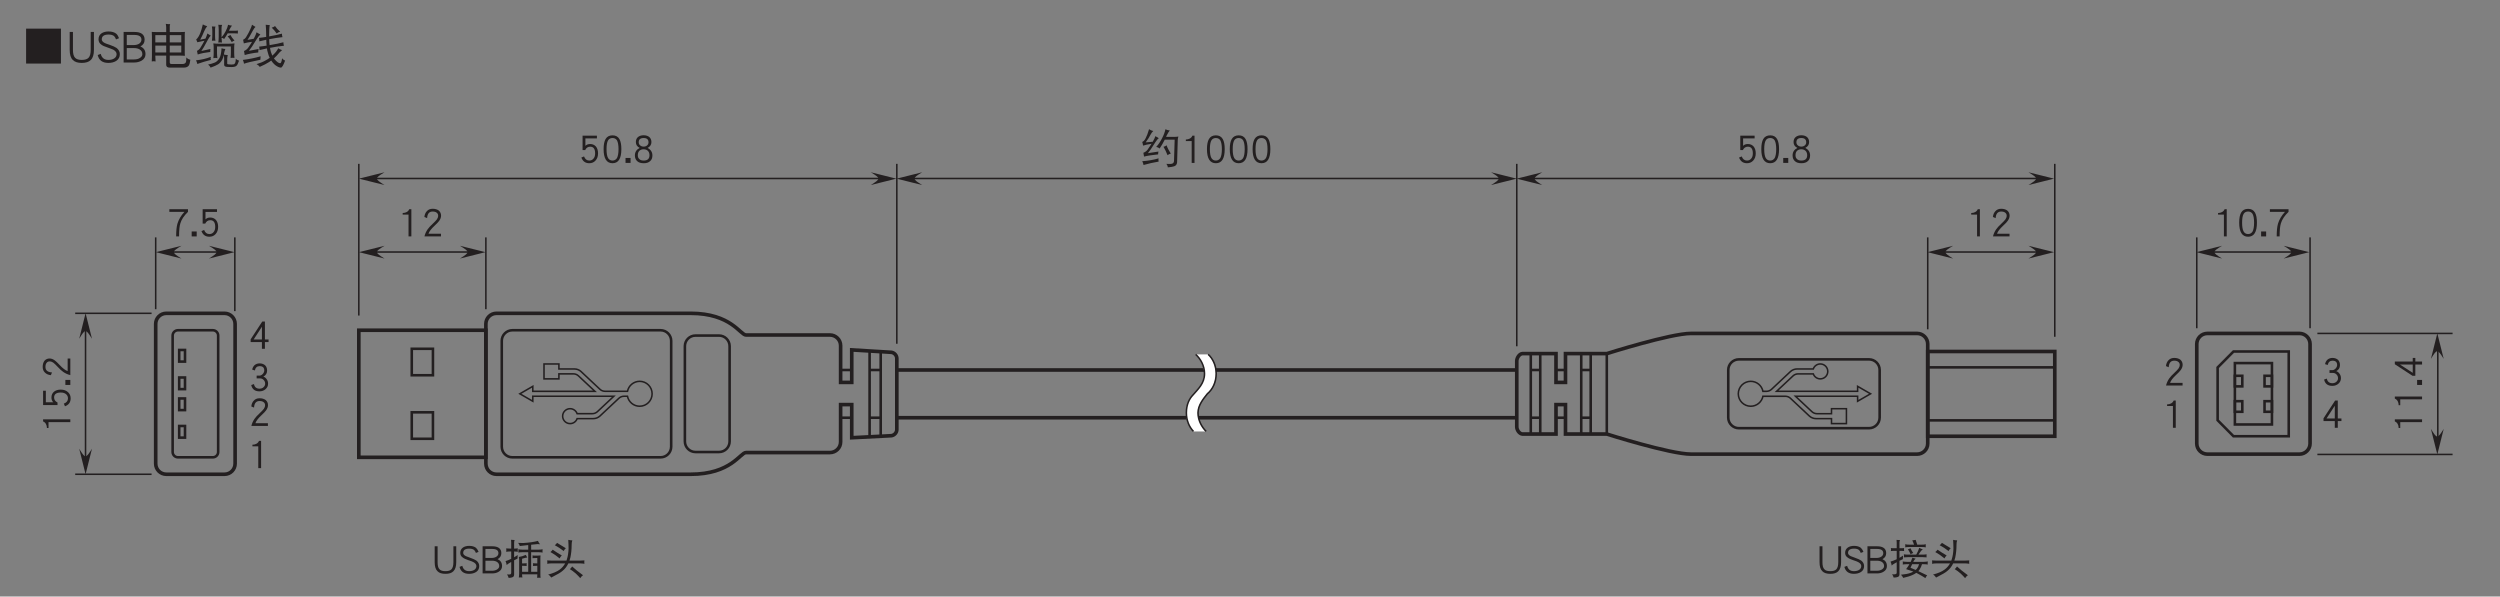 <?xml version="1.0" encoding="UTF-8"?>
<svg xmlns="http://www.w3.org/2000/svg" xmlns:xlink="http://www.w3.org/1999/xlink" width="481.89pt" height="114.98pt" viewBox="0 0 481.89 114.98" version="1.2">
<rect x="0" y="0" width="481.89" height="114.98" fill="#808080" stroke="none"/>
<defs>
<g>
<symbol overflow="visible" id="glyph0-0">
<path style="stroke:none;" d=""/>
</symbol>
<symbol overflow="visible" id="glyph0-1">
<path style="stroke:none;" d="M 7.859 0.125 L 7.859 -6.609 L 1.141 -6.609 L 1.141 0.125 Z M 7.859 0.125 "/>
</symbol>
<symbol overflow="visible" id="glyph0-2">
<path style="stroke:none;" d="M 5.219 -2.516 L 5.219 -5.969 L 4.594 -5.969 L 4.594 -2.516 C 4.594 -1.766 4.453 -1.266 4.172 -0.984 C 3.922 -0.719 3.484 -0.578 2.875 -0.578 C 2.266 -0.578 1.844 -0.719 1.594 -0.984 C 1.312 -1.266 1.172 -1.766 1.172 -2.516 L 1.172 -5.969 L 0.547 -5.969 L 0.547 -2.516 C 0.547 -1.609 0.734 -0.953 1.156 -0.562 C 1.516 -0.188 2.094 0 2.875 0 C 3.656 0 4.234 -0.188 4.609 -0.562 C 5.016 -0.953 5.219 -1.609 5.219 -2.516 Z M 5.219 -2.516 "/>
</symbol>
<symbol overflow="visible" id="glyph0-3">
<path style="stroke:none;" d="M 4.453 -1.688 C 4.453 -2.172 4.234 -2.562 3.812 -2.891 C 3.531 -3.078 3.094 -3.281 2.5 -3.484 C 2.031 -3.641 1.703 -3.75 1.562 -3.828 C 1.156 -4.031 0.969 -4.266 0.969 -4.531 C 0.969 -5.156 1.406 -5.469 2.281 -5.469 C 2.75 -5.469 3.109 -5.359 3.344 -5.172 C 3.484 -5.016 3.625 -4.812 3.719 -4.531 L 4.297 -4.766 C 4.156 -5.141 3.984 -5.438 3.75 -5.641 C 3.406 -5.906 2.922 -6.062 2.281 -6.062 C 1.719 -6.062 1.266 -5.938 0.922 -5.703 C 0.531 -5.438 0.344 -5.047 0.344 -4.531 C 0.344 -4.109 0.516 -3.781 0.875 -3.531 C 1.109 -3.344 1.5 -3.156 2.062 -2.984 C 2.641 -2.781 3 -2.641 3.172 -2.562 C 3.609 -2.312 3.828 -2.031 3.828 -1.688 C 3.828 -1.359 3.688 -1.094 3.422 -0.906 C 3.125 -0.688 2.734 -0.578 2.25 -0.578 C 1.453 -0.578 0.969 -0.969 0.766 -1.75 L 0.188 -1.516 C 0.422 -0.5 1.109 0 2.25 0 C 2.859 0 3.375 -0.141 3.781 -0.406 C 4.234 -0.719 4.453 -1.141 4.453 -1.688 Z M 4.453 -1.688 "/>
</symbol>
<symbol overflow="visible" id="glyph0-4">
<path style="stroke:none;" d="M 4.766 -1.688 C 4.766 -2.406 4.438 -2.891 3.781 -3.172 C 4.328 -3.469 4.594 -3.891 4.594 -4.484 C 4.594 -5.469 3.938 -5.969 2.641 -5.969 L 0.547 -5.969 L 0.547 -0.078 L 2.578 -0.078 C 3.125 -0.078 3.594 -0.203 4.016 -0.438 C 4.516 -0.734 4.766 -1.156 4.766 -1.688 Z M 3.984 -4.484 C 3.984 -4.172 3.828 -3.922 3.562 -3.719 C 3.266 -3.531 2.906 -3.438 2.469 -3.438 L 1.156 -3.438 L 1.156 -5.391 L 2.641 -5.391 C 3.531 -5.391 3.984 -5.078 3.984 -4.484 Z M 4.156 -1.688 C 4.156 -1.391 4 -1.156 3.703 -0.969 C 3.406 -0.766 3.031 -0.672 2.578 -0.672 L 1.156 -0.672 L 1.156 -2.859 L 2.578 -2.859 C 3.016 -2.859 3.359 -2.766 3.641 -2.594 C 3.984 -2.391 4.156 -2.094 4.156 -1.688 Z M 4.156 -1.688 "/>
</symbol>
<symbol overflow="visible" id="glyph0-5">
<path style="stroke:none;" d="M 0.844 -5.984 C 0.859 -5.672 0.875 -5.375 0.875 -5.078 L 0.875 -1.312 C 0.875 -0.969 0.859 -0.625 0.844 -0.281 C 0.953 -0.312 1.078 -0.328 1.188 -0.328 C 1.312 -0.328 1.453 -0.312 1.578 -0.281 C 1.547 -0.625 1.531 -0.969 1.531 -1.312 L 1.531 -1.406 L 3.625 -1.406 L 3.625 0.375 C 3.625 0.719 3.859 0.906 4.312 0.906 L 7 0.906 C 7.484 0.906 7.797 0.766 7.984 0.5 C 8.125 0.281 8.219 -0.094 8.281 -0.609 C 7.938 -0.703 7.672 -0.844 7.516 -1.062 C 7.516 -0.5 7.469 -0.156 7.359 -0.031 C 7.25 0.109 7.062 0.203 6.812 0.203 L 4.594 0.203 C 4.406 0.203 4.312 0.078 4.312 -0.156 L 4.312 -1.406 L 6.5 -1.406 C 6.734 -1.406 6.984 -1.391 7.234 -1.375 C 7.203 -1.625 7.203 -1.859 7.203 -2.109 L 7.203 -5.172 C 7.203 -5.438 7.203 -5.719 7.234 -5.984 C 6.984 -5.953 6.734 -5.953 6.5 -5.953 L 4.312 -5.953 L 4.312 -7.031 C 4.312 -7.188 4.344 -7.328 4.391 -7.469 C 4.109 -7.469 3.828 -7.484 3.547 -7.531 C 3.594 -7.297 3.625 -7.062 3.625 -6.828 L 3.625 -5.953 L 1.578 -5.953 C 1.328 -5.953 1.078 -5.953 0.844 -5.984 Z M 1.531 -2.016 L 1.531 -3.344 L 3.625 -3.344 L 3.625 -2.016 Z M 4.312 -3.344 L 6.531 -3.344 L 6.531 -2.016 L 4.312 -2.016 Z M 1.531 -3.953 L 1.531 -5.359 L 3.625 -5.359 L 3.625 -3.953 Z M 4.312 -5.359 L 6.531 -5.359 L 6.531 -3.953 L 4.312 -3.953 Z M 4.312 -5.359 "/>
</symbol>
<symbol overflow="visible" id="glyph0-6">
<path style="stroke:none;" d="M 1.688 -7.422 C 1.531 -6.734 1.375 -6.203 1.219 -5.812 C 0.984 -5.219 0.719 -4.781 0.406 -4.516 C 0.5 -4.328 0.578 -4.156 0.625 -3.984 C 1.062 -4.094 1.516 -4.188 2 -4.281 C 1.812 -3.922 1.562 -3.469 1.234 -2.938 C 1.078 -2.656 0.844 -2.453 0.562 -2.328 L 0.703 -1.625 C 1.375 -1.844 2.172 -2 3.125 -2.109 C 3.125 -2.297 3.125 -2.5 3.156 -2.688 L 1.406 -2.297 C 1.641 -2.594 2.062 -3.328 2.672 -4.484 C 2.875 -4.859 3.062 -5.125 3.234 -5.25 L 2.562 -5.672 C 2.516 -5.438 2.391 -5.125 2.203 -4.688 C 1.938 -4.641 1.609 -4.578 1.188 -4.469 C 1.469 -5.016 1.734 -5.562 1.953 -6.109 C 2.141 -6.531 2.328 -6.859 2.531 -7.078 C 2.219 -7.156 1.938 -7.281 1.688 -7.422 Z M 3.234 -1.172 C 2.359 -0.828 1.422 -0.609 0.375 -0.5 C 0.5 -0.281 0.578 -0.047 0.625 0.203 C 1.453 -0.094 2.328 -0.359 3.234 -0.578 C 3.203 -0.672 3.188 -0.766 3.188 -0.859 C 3.188 -0.938 3.203 -1.047 3.234 -1.172 Z M 3.438 -7.031 C 3.484 -6.75 3.516 -6.453 3.516 -6.172 L 3.516 -5.281 C 3.516 -4.938 3.484 -4.594 3.438 -4.266 C 3.547 -4.281 3.641 -4.297 3.75 -4.297 C 3.875 -4.297 3.984 -4.281 4.109 -4.266 C 4.062 -4.594 4.047 -4.938 4.047 -5.281 L 4.047 -6.484 C 4.047 -6.703 4.062 -6.859 4.141 -7 C 3.875 -7 3.641 -7.016 3.438 -7.031 Z M 4.672 -7.359 C 4.719 -7.031 4.75 -6.719 4.75 -6.406 L 4.75 -5 C 4.75 -4.641 4.719 -4.281 4.672 -3.922 C 4.781 -3.938 4.906 -3.953 5.016 -3.953 C 5.141 -3.953 5.25 -3.938 5.375 -3.922 C 5.344 -4.219 5.312 -4.531 5.297 -4.844 C 5.484 -4.828 5.641 -4.75 5.797 -4.609 C 6.031 -4.938 6.266 -5.312 6.484 -5.703 L 7.688 -5.703 C 8.016 -5.703 8.281 -5.688 8.469 -5.672 C 8.438 -5.734 8.438 -5.844 8.438 -5.953 C 8.438 -6.031 8.438 -6.125 8.469 -6.234 C 8.188 -6.203 7.922 -6.203 7.688 -6.203 L 6.734 -6.203 C 6.766 -6.281 6.812 -6.359 6.844 -6.453 C 7.031 -6.812 7.188 -7.062 7.312 -7.188 C 7 -7.219 6.75 -7.266 6.562 -7.359 C 6.484 -6.969 6.328 -6.547 6.094 -6.109 C 5.844 -5.641 5.578 -5.234 5.297 -4.938 L 5.297 -6.766 C 5.297 -6.984 5.344 -7.172 5.406 -7.328 C 5.125 -7.328 4.875 -7.328 4.672 -7.359 Z M 7 -5.391 C 6.844 -5.281 6.672 -5.188 6.469 -5.141 C 6.766 -4.812 7.031 -4.453 7.266 -4.016 C 7.438 -4.156 7.609 -4.25 7.797 -4.297 C 7.469 -4.672 7.188 -5.031 7 -5.391 Z M 3.719 -3.766 C 3.766 -3.484 3.781 -3.203 3.781 -2.922 L 3.781 -1.906 C 3.781 -1.578 3.766 -1.25 3.719 -0.922 C 3.922 -0.938 4.047 -0.969 4.109 -0.969 C 4.172 -0.969 4.297 -0.938 4.5 -0.922 C 4.453 -1.25 4.422 -1.578 4.422 -1.906 L 4.422 -3.172 L 7.094 -3.172 L 7.094 -1.938 C 7.094 -1.609 7.078 -1.281 7.031 -0.969 C 7.219 -0.984 7.344 -0.984 7.422 -0.984 C 7.469 -0.984 7.609 -0.984 7.797 -0.969 C 7.75 -1.281 7.734 -1.609 7.734 -1.938 L 7.734 -2.922 C 7.734 -3.203 7.75 -3.484 7.797 -3.766 C 7.469 -3.719 7.125 -3.703 6.781 -3.703 L 4.75 -3.703 C 4.406 -3.703 4.062 -3.719 3.719 -3.766 Z M 5.297 -2.828 C 5.25 -1.938 5.109 -1.281 4.875 -0.891 C 4.625 -0.5 4.344 -0.219 4.016 -0.078 C 3.625 0.094 3.172 0.219 2.703 0.312 C 2.938 0.5 3.094 0.688 3.188 0.906 C 3.828 0.688 4.312 0.469 4.641 0.266 C 4.969 0.047 5.234 -0.25 5.438 -0.641 C 5.562 -0.891 5.656 -1.188 5.734 -1.531 C 5.766 -1.312 5.797 -1.094 5.797 -0.859 L 5.797 0.312 C 5.797 0.516 5.875 0.641 6.016 0.688 C 6.141 0.766 6.547 0.797 7.203 0.797 C 7.672 0.797 7.984 0.719 8.141 0.578 C 8.328 0.438 8.5 0.094 8.672 -0.438 C 8.406 -0.516 8.203 -0.641 8.047 -0.781 C 8.031 -0.25 7.938 0.078 7.781 0.188 C 7.719 0.266 7.516 0.312 7.203 0.312 C 6.656 0.312 6.391 0.25 6.391 0.156 L 6.391 -0.75 C 6.391 -1 6.422 -1.266 6.5 -1.516 C 6.172 -1.531 5.906 -1.562 5.75 -1.625 C 5.766 -1.703 5.781 -1.797 5.797 -1.906 C 5.828 -2.109 5.906 -2.375 6.031 -2.688 C 5.797 -2.688 5.547 -2.734 5.297 -2.828 Z M 5.297 -2.828 "/>
</symbol>
<symbol overflow="visible" id="glyph0-7">
<path style="stroke:none;" d="M 2.172 -7.359 C 2.125 -7.141 2 -6.812 1.797 -6.391 C 1.641 -6.031 1.391 -5.562 1.047 -5 C 0.906 -4.766 0.703 -4.578 0.453 -4.469 L 0.594 -3.766 C 1.047 -3.891 1.562 -4 2.172 -4.062 C 1.984 -3.75 1.75 -3.375 1.453 -2.953 C 1.25 -2.656 0.969 -2.438 0.625 -2.297 L 0.766 -1.516 C 1.484 -1.734 2.344 -1.906 3.375 -2.016 C 3.375 -2.234 3.391 -2.453 3.438 -2.688 L 1.578 -2.328 C 1.859 -2.656 2.375 -3.422 3.109 -4.641 C 3.359 -5.047 3.594 -5.312 3.781 -5.469 L 3.047 -5.906 C 2.984 -5.641 2.812 -5.234 2.531 -4.703 C 2.516 -4.688 2.516 -4.672 2.5 -4.656 L 1.297 -4.438 C 1.5 -4.703 1.844 -5.312 2.359 -6.281 C 2.531 -6.609 2.703 -6.828 2.844 -6.938 Z M 3.828 -1.281 C 2.797 -0.969 1.656 -0.734 0.406 -0.578 C 0.547 -0.281 0.609 -0.047 0.625 0.156 C 1.078 -0.016 2.141 -0.281 3.781 -0.609 C 3.781 -0.734 3.797 -0.953 3.828 -1.281 Z M 7.938 -5.641 C 7.266 -5.453 6.516 -5.297 5.703 -5.156 C 5.641 -5.141 5.547 -5.125 5.469 -5.109 C 5.469 -6.203 5.516 -6.938 5.594 -7.297 C 5.312 -7.297 5.047 -7.328 4.812 -7.359 C 4.859 -7.047 4.891 -6.266 4.906 -5.016 C 4.484 -4.938 4.016 -4.875 3.516 -4.828 C 3.562 -4.609 3.578 -4.391 3.578 -4.156 C 4.016 -4.266 4.469 -4.359 4.922 -4.469 C 4.922 -4.062 4.953 -3.688 4.984 -3.328 C 4.547 -3.266 4.062 -3.188 3.547 -3.141 C 3.594 -2.938 3.625 -2.703 3.625 -2.469 C 4.094 -2.578 4.562 -2.688 5.047 -2.797 C 5.078 -2.5 5.141 -2.234 5.219 -2 C 5.297 -1.641 5.422 -1.297 5.578 -0.984 C 5.344 -0.812 5.094 -0.641 4.844 -0.516 C 4.328 -0.203 3.719 0.031 3.047 0.234 C 3.328 0.391 3.531 0.562 3.656 0.766 C 4.406 0.438 5.016 0.125 5.469 -0.172 C 5.594 -0.25 5.734 -0.344 5.875 -0.453 C 6.078 -0.141 6.312 0.141 6.609 0.391 C 7.062 0.734 7.438 0.906 7.734 0.906 C 7.953 0.906 8.219 0.453 8.547 -0.438 C 8.281 -0.562 8.094 -0.719 7.969 -0.891 C 7.891 -0.25 7.75 0.062 7.594 0.062 C 7.312 0.062 6.953 -0.203 6.484 -0.75 C 6.453 -0.797 6.422 -0.828 6.406 -0.875 C 6.766 -1.203 7.125 -1.578 7.484 -2.031 C 7.672 -2.219 7.828 -2.359 7.969 -2.469 C 7.703 -2.547 7.469 -2.656 7.234 -2.828 C 7.016 -2.391 6.703 -1.984 6.266 -1.578 C 6.219 -1.531 6.156 -1.469 6.078 -1.406 C 5.891 -1.812 5.734 -2.312 5.641 -2.906 C 5.672 -2.906 5.703 -2.922 5.75 -2.922 C 6.562 -3.094 7.422 -3.219 8.328 -3.312 C 8.25 -3.531 8.219 -3.75 8.219 -3.984 C 7.5 -3.781 6.719 -3.625 5.859 -3.484 C 5.766 -3.469 5.672 -3.453 5.562 -3.422 C 5.516 -3.781 5.484 -4.156 5.484 -4.578 C 5.516 -4.578 5.562 -4.594 5.609 -4.594 C 6.375 -4.75 7.188 -4.875 8.047 -4.969 C 7.969 -5.188 7.938 -5.406 7.938 -5.641 Z M 6.609 -7.109 C 6.438 -6.969 6.234 -6.859 5.969 -6.797 C 6.328 -6.469 6.641 -6.094 6.922 -5.672 C 7.125 -5.844 7.359 -5.969 7.594 -6.016 C 7.172 -6.391 6.844 -6.75 6.609 -7.109 Z M 6.609 -7.109 "/>
</symbol>
<symbol overflow="visible" id="glyph1-0">
<path style="stroke:none;" d=""/>
</symbol>
<symbol overflow="visible" id="glyph1-1">
<path style="stroke:none;" d="M -0.062 -2.484 L -5.312 -2.484 L -5.312 -2.078 C -5.078 -1.984 -4.875 -1.812 -4.75 -1.562 C -4.641 -1.344 -4.578 -1.109 -4.578 -0.875 L -4.578 -0.812 L -4.266 -0.812 L -4.266 -1.938 L -0.062 -1.938 Z M -0.062 -2.484 "/>
</symbol>
<symbol overflow="visible" id="glyph1-2">
<path style="stroke:none;" d="M -1.906 -3.812 C -2.453 -3.812 -2.891 -3.672 -3.219 -3.406 C -3.531 -3.125 -3.703 -2.766 -3.703 -2.297 C -3.703 -1.891 -3.578 -1.578 -3.344 -1.375 L -4.781 -1.375 L -4.781 -3.594 L -5.312 -3.594 L -5.312 -0.828 L -2.531 -0.828 L -2.531 -1.328 C -2.969 -1.531 -3.188 -1.859 -3.188 -2.297 C -3.188 -2.938 -2.75 -3.25 -1.906 -3.25 C -1.453 -3.25 -1.109 -3.141 -0.859 -2.906 C -0.625 -2.703 -0.516 -2.438 -0.516 -2.125 C -0.516 -1.641 -0.781 -1.312 -1.312 -1.109 L -1.094 -0.594 C -0.359 -0.875 0 -1.375 0 -2.125 C 0 -2.594 -0.156 -2.984 -0.484 -3.297 C -0.844 -3.641 -1.312 -3.812 -1.906 -3.812 Z M -1.906 -3.812 "/>
</symbol>
<symbol overflow="visible" id="glyph1-3">
<path style="stroke:none;" d="M -0.062 -1.281 L -1.016 -1.281 L -1.016 -0.312 L -0.062 -0.312 Z M -0.062 -1.281 "/>
</symbol>
<symbol overflow="visible" id="glyph1-4">
<path style="stroke:none;" d="M -4.062 -3.812 C -4.469 -3.812 -4.797 -3.656 -5.047 -3.375 C -5.266 -3.078 -5.391 -2.688 -5.391 -2.188 C -5.391 -1.719 -5.234 -1.359 -4.953 -1.094 C -4.672 -0.812 -4.281 -0.641 -3.812 -0.594 L -3.594 -1.125 C -4.438 -1.172 -4.859 -1.531 -4.859 -2.188 C -4.859 -2.531 -4.781 -2.812 -4.609 -3 C -4.469 -3.172 -4.281 -3.25 -4.062 -3.25 C -3.812 -3.25 -3.578 -3.172 -3.359 -3.016 C -3.141 -2.859 -2.875 -2.594 -2.516 -2.219 C -2.109 -1.766 -1.734 -1.438 -1.406 -1.203 C -0.984 -0.922 -0.547 -0.719 -0.062 -0.609 L -0.062 -3.797 L -0.578 -3.797 L -0.578 -1.391 C -1 -1.516 -1.516 -1.906 -2.141 -2.578 C -2.516 -2.984 -2.812 -3.266 -3.047 -3.438 C -3.391 -3.688 -3.719 -3.812 -4.062 -3.812 Z M -4.062 -3.812 "/>
</symbol>
<symbol overflow="visible" id="glyph1-5">
<path style="stroke:none;" d="M -1.359 -3.922 L -1.859 -3.922 L -1.859 -3.219 L -5.312 -3.219 L -5.312 -2.703 L -1.891 -0.469 L -1.359 -0.469 L -1.359 -2.641 L -0.062 -2.641 L -0.062 -3.219 L -1.359 -3.219 Z M -1.859 -2.641 L -1.859 -1.047 L -4.312 -2.641 Z M -1.859 -2.641 "/>
</symbol>
<symbol overflow="visible" id="glyph2-0">
<path style="stroke:none;" d=""/>
</symbol>
<symbol overflow="visible" id="glyph2-1">
<path style="stroke:none;" d="M 4 -4.797 L 4 -5.312 L 0.406 -5.312 L 0.406 -4.797 L 3.312 -4.797 C 2.641 -4.062 2.203 -3.297 1.969 -2.531 C 1.797 -1.938 1.719 -1.125 1.719 -0.062 L 2.281 -0.062 C 2.281 -1.219 2.359 -2.062 2.531 -2.594 C 2.75 -3.312 3.234 -4.062 4 -4.797 Z M 4 -4.797 "/>
</symbol>
<symbol overflow="visible" id="glyph2-2">
<path style="stroke:none;" d="M 1.281 -0.062 L 1.281 -1.016 L 0.312 -1.016 L 0.312 -0.062 Z M 1.281 -0.062 "/>
</symbol>
<symbol overflow="visible" id="glyph2-3">
<path style="stroke:none;" d="M 3.812 -1.906 C 3.812 -2.453 3.672 -2.891 3.406 -3.219 C 3.125 -3.531 2.766 -3.703 2.297 -3.703 C 1.891 -3.703 1.578 -3.578 1.375 -3.344 L 1.375 -4.781 L 3.594 -4.781 L 3.594 -5.312 L 0.828 -5.312 L 0.828 -2.531 L 1.328 -2.531 C 1.531 -2.969 1.859 -3.188 2.297 -3.188 C 2.938 -3.188 3.25 -2.75 3.25 -1.906 C 3.25 -1.453 3.141 -1.109 2.906 -0.859 C 2.703 -0.625 2.438 -0.516 2.125 -0.516 C 1.641 -0.516 1.312 -0.781 1.109 -1.312 L 0.594 -1.094 C 0.875 -0.359 1.375 0 2.125 0 C 2.594 0 2.984 -0.156 3.297 -0.484 C 3.641 -0.844 3.812 -1.312 3.812 -1.906 Z M 3.812 -1.906 "/>
</symbol>
<symbol overflow="visible" id="glyph2-4">
<path style="stroke:none;" d="M 3.922 -1.359 L 3.922 -1.859 L 3.219 -1.859 L 3.219 -5.312 L 2.703 -5.312 L 0.469 -1.891 L 0.469 -1.359 L 2.641 -1.359 L 2.641 -0.062 L 3.219 -0.062 L 3.219 -1.359 Z M 2.641 -1.859 L 1.047 -1.859 L 2.641 -4.312 Z M 2.641 -1.859 "/>
</symbol>
<symbol overflow="visible" id="glyph2-5">
<path style="stroke:none;" d="M 3.828 -1.469 C 3.828 -1.797 3.75 -2.078 3.578 -2.312 C 3.422 -2.562 3.188 -2.75 2.922 -2.844 C 3.406 -3.094 3.641 -3.484 3.641 -4.016 C 3.641 -4.422 3.516 -4.766 3.266 -5.016 C 3 -5.25 2.641 -5.391 2.203 -5.391 C 1.797 -5.391 1.469 -5.266 1.203 -5.031 C 0.984 -4.812 0.828 -4.531 0.766 -4.188 L 1.281 -4.031 C 1.391 -4.578 1.703 -4.859 2.203 -4.859 C 2.797 -4.859 3.094 -4.578 3.094 -4.016 C 3.094 -3.781 2.984 -3.547 2.797 -3.344 C 2.578 -3.125 2.375 -3.031 2.172 -3.031 L 1.625 -3.031 L 1.625 -2.5 L 2.25 -2.5 C 2.531 -2.5 2.781 -2.406 2.969 -2.203 C 3.172 -2 3.266 -1.766 3.266 -1.469 C 3.266 -1.203 3.156 -0.984 2.953 -0.797 C 2.75 -0.609 2.484 -0.516 2.172 -0.516 C 1.578 -0.516 1.219 -0.812 1.109 -1.406 L 0.578 -1.219 C 0.766 -0.406 1.281 0 2.172 0 C 2.625 0 3.031 -0.141 3.344 -0.422 C 3.656 -0.703 3.828 -1.047 3.828 -1.469 Z M 3.828 -1.469 "/>
</symbol>
<symbol overflow="visible" id="glyph2-6">
<path style="stroke:none;" d="M 3.812 -4.062 C 3.812 -4.469 3.656 -4.797 3.375 -5.047 C 3.078 -5.266 2.688 -5.391 2.188 -5.391 C 1.719 -5.391 1.359 -5.234 1.094 -4.953 C 0.812 -4.672 0.641 -4.281 0.594 -3.812 L 1.125 -3.594 C 1.172 -4.438 1.531 -4.859 2.188 -4.859 C 2.531 -4.859 2.812 -4.781 3 -4.609 C 3.172 -4.469 3.25 -4.281 3.25 -4.062 C 3.25 -3.812 3.172 -3.578 3.016 -3.359 C 2.859 -3.141 2.594 -2.875 2.219 -2.516 C 1.766 -2.109 1.438 -1.734 1.203 -1.406 C 0.922 -0.984 0.719 -0.547 0.609 -0.062 L 3.797 -0.062 L 3.797 -0.578 L 1.391 -0.578 C 1.516 -1 1.906 -1.516 2.578 -2.141 C 2.984 -2.516 3.266 -2.812 3.438 -3.047 C 3.688 -3.391 3.812 -3.719 3.812 -4.062 Z M 3.812 -4.062 "/>
</symbol>
<symbol overflow="visible" id="glyph2-7">
<path style="stroke:none;" d="M 2.484 -0.062 L 2.484 -5.312 L 2.078 -5.312 C 1.984 -5.078 1.812 -4.875 1.562 -4.75 C 1.344 -4.641 1.109 -4.578 0.875 -4.578 L 0.812 -4.578 L 0.812 -4.266 L 1.938 -4.266 L 1.938 -0.062 Z M 2.484 -0.062 "/>
</symbol>
<symbol overflow="visible" id="glyph2-8">
<path style="stroke:none;" d="M 3.906 -2.719 C 3.906 -3.578 3.781 -4.219 3.531 -4.656 C 3.25 -5.141 2.812 -5.375 2.203 -5.375 C 1.594 -5.375 1.141 -5.141 0.859 -4.656 C 0.609 -4.219 0.484 -3.578 0.484 -2.719 C 0.484 -0.906 1.062 0 2.203 0 C 3.344 0 3.906 -0.906 3.906 -2.719 Z M 3.359 -2.719 C 3.359 -1.922 3.25 -1.359 3.062 -1 C 2.859 -0.688 2.578 -0.516 2.203 -0.516 C 1.812 -0.516 1.531 -0.688 1.344 -1 C 1.141 -1.359 1.047 -1.922 1.047 -2.719 C 1.047 -3.5 1.141 -4.062 1.344 -4.406 C 1.516 -4.703 1.812 -4.859 2.203 -4.859 C 2.578 -4.859 2.875 -4.703 3.062 -4.406 C 3.25 -4.062 3.359 -3.5 3.359 -2.719 Z M 3.359 -2.719 "/>
</symbol>
<symbol overflow="visible" id="glyph2-9">
<path style="stroke:none;" d="M 3.891 -1.5 C 3.891 -2.141 3.578 -2.625 2.969 -2.953 C 3.453 -3.203 3.703 -3.578 3.703 -4.078 C 3.703 -4.484 3.562 -4.812 3.297 -5.047 C 3.031 -5.266 2.656 -5.391 2.203 -5.391 C 1.734 -5.391 1.375 -5.266 1.109 -5.047 C 0.828 -4.812 0.703 -4.484 0.703 -4.078 C 0.703 -3.578 0.938 -3.203 1.438 -2.953 C 0.812 -2.625 0.516 -2.141 0.516 -1.5 C 0.516 -1.047 0.656 -0.672 0.953 -0.406 C 1.25 -0.125 1.672 0 2.219 0 C 2.75 0 3.156 -0.125 3.453 -0.406 C 3.75 -0.656 3.891 -1.031 3.891 -1.5 Z M 3.141 -4.031 C 3.141 -3.797 3.062 -3.594 2.875 -3.438 C 2.703 -3.281 2.469 -3.203 2.203 -3.203 C 1.938 -3.203 1.719 -3.281 1.531 -3.438 C 1.344 -3.594 1.25 -3.797 1.25 -4.031 C 1.25 -4.578 1.562 -4.859 2.203 -4.859 C 2.828 -4.859 3.141 -4.578 3.141 -4.031 Z M 3.328 -1.531 C 3.328 -0.859 2.953 -0.516 2.219 -0.516 C 1.828 -0.516 1.531 -0.609 1.344 -0.828 C 1.156 -1 1.078 -1.234 1.078 -1.531 C 1.078 -1.906 1.172 -2.188 1.375 -2.391 C 1.578 -2.578 1.844 -2.688 2.188 -2.688 C 2.531 -2.688 2.812 -2.578 3.016 -2.391 C 3.219 -2.188 3.328 -1.906 3.328 -1.531 Z M 3.328 -1.531 "/>
</symbol>
<symbol overflow="visible" id="glyph2-10">
<path style="stroke:none;" d="M 1.719 -6.562 C 1.5 -5.797 1.281 -5.219 1.062 -4.812 C 0.875 -4.438 0.641 -4.188 0.406 -4.109 C 0.484 -3.875 0.531 -3.641 0.562 -3.391 C 0.891 -3.516 1.453 -3.625 2.203 -3.75 C 1.984 -3.422 1.734 -3.047 1.422 -2.594 C 1.219 -2.328 0.953 -2.141 0.625 -2.016 L 0.75 -1.281 C 1.5 -1.469 2.406 -1.594 3.469 -1.703 C 3.469 -1.875 3.484 -2.062 3.531 -2.25 L 1.5 -1.938 C 1.766 -2.234 2.25 -2.953 2.953 -4.078 C 3.188 -4.438 3.406 -4.703 3.594 -4.828 L 2.938 -5.219 C 2.875 -4.984 2.703 -4.625 2.438 -4.156 L 2.438 -4.141 L 1.062 -4.016 C 1.484 -4.578 1.812 -5.109 2.047 -5.578 C 2.188 -5.844 2.359 -6.062 2.531 -6.203 C 2.172 -6.297 1.906 -6.422 1.719 -6.562 Z M 3.562 -0.938 C 2.609 -0.656 1.562 -0.469 0.406 -0.391 C 0.531 -0.156 0.609 0.078 0.656 0.344 C 1.562 0.078 2.531 -0.141 3.562 -0.312 C 3.531 -0.438 3.531 -0.531 3.531 -0.625 C 3.531 -0.734 3.531 -0.828 3.562 -0.938 Z M 4.875 -6.547 C 4.766 -6 4.547 -5.422 4.234 -4.828 C 3.875 -4.125 3.5 -3.562 3.094 -3.141 C 3.328 -3.109 3.547 -3.016 3.75 -2.828 C 4.094 -3.344 4.438 -3.906 4.75 -4.547 L 6.656 -4.547 L 6.531 -0.484 C 6.531 -0.312 6.484 -0.188 6.422 -0.094 C 6.297 0.062 6.094 0.141 5.781 0.141 C 5.641 0.141 5.406 0.141 5.062 0.125 C 5.234 0.359 5.328 0.578 5.328 0.797 C 5.875 0.75 6.281 0.688 6.547 0.594 C 6.891 0.484 7.094 0.219 7.125 -0.172 L 7.25 -4.453 C 7.266 -4.703 7.297 -4.922 7.375 -5.141 C 7.094 -5.094 6.812 -5.078 6.531 -5.078 L 5 -5.078 C 5.031 -5.156 5.078 -5.234 5.109 -5.328 C 5.359 -5.812 5.547 -6.141 5.719 -6.312 C 5.359 -6.359 5.078 -6.438 4.875 -6.547 Z M 5.094 -3.453 C 4.922 -3.312 4.734 -3.219 4.5 -3.172 C 4.781 -2.703 5.047 -2.156 5.281 -1.547 C 5.469 -1.703 5.688 -1.797 5.906 -1.859 C 5.562 -2.406 5.281 -2.922 5.094 -3.453 Z M 5.094 -3.453 "/>
</symbol>
<symbol overflow="visible" id="glyph2-11">
<path style="stroke:none;" d="M 4.641 -2.234 L 4.641 -5.312 L 4.094 -5.312 L 4.094 -2.234 C 4.094 -1.578 3.953 -1.125 3.719 -0.875 C 3.484 -0.625 3.094 -0.516 2.562 -0.516 C 2.016 -0.516 1.641 -0.625 1.422 -0.875 C 1.156 -1.125 1.047 -1.578 1.047 -2.234 L 1.047 -5.312 L 0.484 -5.312 L 0.484 -2.234 C 0.484 -1.438 0.656 -0.844 1.031 -0.5 C 1.359 -0.156 1.859 0 2.562 0 C 3.25 0 3.766 -0.156 4.094 -0.5 C 4.453 -0.844 4.641 -1.438 4.641 -2.234 Z M 4.641 -2.234 "/>
</symbol>
<symbol overflow="visible" id="glyph2-12">
<path style="stroke:none;" d="M 3.953 -1.5 C 3.953 -1.922 3.766 -2.281 3.391 -2.562 C 3.141 -2.734 2.75 -2.906 2.219 -3.094 C 1.797 -3.234 1.516 -3.344 1.391 -3.406 C 1.031 -3.578 0.859 -3.797 0.859 -4.031 C 0.859 -4.578 1.25 -4.859 2.031 -4.859 C 2.453 -4.859 2.766 -4.766 2.969 -4.594 C 3.109 -4.469 3.219 -4.281 3.312 -4.031 L 3.828 -4.234 C 3.703 -4.562 3.531 -4.828 3.328 -5.016 C 3.031 -5.25 2.594 -5.391 2.031 -5.391 C 1.531 -5.391 1.125 -5.281 0.828 -5.078 C 0.469 -4.828 0.297 -4.484 0.297 -4.031 C 0.297 -3.656 0.453 -3.359 0.781 -3.141 C 0.984 -2.969 1.344 -2.812 1.828 -2.641 C 2.344 -2.469 2.672 -2.359 2.812 -2.266 C 3.203 -2.062 3.406 -1.797 3.406 -1.5 C 3.406 -1.203 3.281 -0.969 3.047 -0.797 C 2.781 -0.609 2.438 -0.516 2 -0.516 C 1.297 -0.516 0.859 -0.859 0.688 -1.547 L 0.156 -1.344 C 0.375 -0.453 0.984 0 2 0 C 2.547 0 3 -0.125 3.359 -0.359 C 3.766 -0.625 3.953 -1.016 3.953 -1.5 Z M 3.953 -1.5 "/>
</symbol>
<symbol overflow="visible" id="glyph2-13">
<path style="stroke:none;" d="M 4.234 -1.5 C 4.234 -2.141 3.938 -2.578 3.375 -2.828 C 3.844 -3.078 4.094 -3.469 4.094 -3.984 C 4.094 -4.859 3.5 -5.312 2.344 -5.312 L 0.484 -5.312 L 0.484 -0.078 L 2.297 -0.078 C 2.781 -0.078 3.203 -0.172 3.562 -0.391 C 4.016 -0.641 4.234 -1.031 4.234 -1.5 Z M 3.531 -3.984 C 3.531 -3.703 3.406 -3.484 3.156 -3.312 C 2.906 -3.141 2.578 -3.062 2.188 -3.062 L 1.031 -3.062 L 1.031 -4.797 L 2.344 -4.797 C 3.141 -4.797 3.531 -4.516 3.531 -3.984 Z M 3.688 -1.5 C 3.688 -1.234 3.547 -1.031 3.297 -0.859 C 3.031 -0.688 2.703 -0.594 2.297 -0.594 L 1.031 -0.594 L 1.031 -2.531 L 2.297 -2.531 C 2.688 -2.531 2.984 -2.453 3.234 -2.312 C 3.531 -2.125 3.688 -1.859 3.688 -1.5 Z M 3.688 -1.5 "/>
</symbol>
<symbol overflow="visible" id="glyph2-14">
<path style="stroke:none;" d="M 0.469 -4.906 C 0.484 -4.797 0.5 -4.688 0.5 -4.562 C 0.5 -4.469 0.484 -4.359 0.469 -4.25 C 0.766 -4.297 1.062 -4.312 1.375 -4.312 L 1.438 -4.312 L 1.438 -2.891 C 1.078 -2.719 0.719 -2.562 0.344 -2.453 C 0.469 -2.156 0.547 -1.906 0.562 -1.703 C 0.734 -1.859 1.016 -2.062 1.438 -2.297 L 1.438 -0.203 C 1.438 0.016 1.312 0.125 1.094 0.125 L 0.625 0.125 C 0.781 0.297 0.875 0.516 0.938 0.781 C 1.266 0.781 1.531 0.734 1.719 0.641 C 1.906 0.562 2 0.391 2 0.125 L 2 -2.609 C 2.188 -2.703 2.422 -2.812 2.656 -2.938 C 2.656 -3.078 2.656 -3.297 2.688 -3.625 C 2.469 -3.469 2.234 -3.328 2 -3.188 L 2 -4.312 C 2.234 -4.297 2.469 -4.281 2.719 -4.25 C 2.688 -4.359 2.688 -4.469 2.688 -4.562 C 2.688 -4.688 2.688 -4.797 2.719 -4.906 C 2.469 -4.875 2.234 -4.859 2 -4.859 L 2 -5.938 C 2 -6.156 2.031 -6.344 2.094 -6.516 C 1.844 -6.516 1.609 -6.531 1.406 -6.562 C 1.422 -6.391 1.438 -6.219 1.438 -6.047 L 1.438 -4.859 L 1.375 -4.859 C 1.062 -4.859 0.766 -4.875 0.469 -4.906 Z M 6.531 -5.734 C 6.672 -5.734 6.828 -5.719 7 -5.703 C 6.844 -5.859 6.703 -6.078 6.594 -6.359 C 5.875 -6.141 4.922 -6.016 3.75 -5.938 C 3.359 -5.938 3.031 -5.953 2.781 -5.969 C 2.922 -5.766 3.031 -5.562 3.094 -5.359 C 3.703 -5.422 4.25 -5.484 4.719 -5.547 L 4.719 -4.656 L 3.688 -4.656 C 3.391 -4.656 3.094 -4.688 2.812 -4.734 C 2.828 -4.609 2.844 -4.516 2.844 -4.422 C 2.844 -4.297 2.828 -4.203 2.812 -4.109 C 3.094 -4.141 3.391 -4.172 3.688 -4.172 L 4.719 -4.172 L 4.719 -0.391 L 3.531 -0.391 L 3.531 -1.547 L 3.719 -1.547 C 4.016 -1.547 4.25 -1.531 4.438 -1.516 C 4.406 -1.594 4.406 -1.688 4.406 -1.797 C 4.406 -1.859 4.406 -1.938 4.438 -2.047 C 4.172 -2.016 3.938 -2.016 3.719 -2.016 L 3.531 -2.016 L 3.531 -2.906 L 3.906 -3.016 C 4.125 -3.078 4.312 -3.125 4.531 -3.141 C 4.438 -3.297 4.344 -3.469 4.25 -3.656 C 3.797 -3.453 3.359 -3.312 2.906 -3.25 C 2.938 -3.125 2.969 -2.984 2.969 -2.828 L 2.969 -0.047 C 2.969 0.203 2.938 0.453 2.906 0.719 C 3.016 0.688 3.125 0.688 3.25 0.688 C 3.359 0.688 3.469 0.688 3.594 0.719 C 3.562 0.5 3.531 0.297 3.531 0.094 L 6.469 0.094 C 6.453 0.312 6.453 0.531 6.438 0.781 C 6.547 0.75 6.656 0.75 6.781 0.75 C 6.875 0.75 6.984 0.75 7.094 0.781 C 7.062 0.469 7.062 0.172 7.062 -0.141 L 7.062 -2.797 C 7.062 -3.047 7.062 -3.281 7.094 -3.547 C 6.781 -3.516 6.484 -3.516 6.188 -3.516 C 5.953 -3.516 5.75 -3.516 5.531 -3.547 C 5.547 -3.453 5.562 -3.375 5.562 -3.281 C 5.562 -3.188 5.547 -3.109 5.531 -3.016 C 5.75 -3.031 5.953 -3.047 6.188 -3.047 L 6.469 -3.047 L 6.469 -2.016 L 6.328 -2.016 C 6.109 -2.016 5.859 -2.016 5.625 -2.047 C 5.641 -1.969 5.656 -1.891 5.656 -1.797 C 5.656 -1.703 5.641 -1.609 5.625 -1.516 C 5.875 -1.531 6.109 -1.547 6.328 -1.547 L 6.469 -1.547 L 6.469 -0.391 L 5.281 -0.391 L 5.281 -4.172 L 6.625 -4.172 C 6.906 -4.172 7.203 -4.141 7.5 -4.109 C 7.469 -4.203 7.469 -4.297 7.469 -4.422 C 7.469 -4.516 7.469 -4.609 7.5 -4.734 C 7.203 -4.688 6.906 -4.656 6.625 -4.656 L 5.281 -4.656 L 5.281 -5.609 C 6.016 -5.688 6.422 -5.734 6.531 -5.734 Z M 6.531 -5.734 "/>
</symbol>
<symbol overflow="visible" id="glyph2-15">
<path style="stroke:none;" d="M 2.281 -5.969 C 2.156 -5.797 2.016 -5.641 1.844 -5.516 C 2.422 -5.219 2.984 -4.844 3.562 -4.391 C 3.625 -4.562 3.766 -4.75 3.969 -4.938 C 3.344 -5.297 2.781 -5.641 2.281 -5.969 Z M 1.438 -4.656 C 1.312 -4.484 1.172 -4.328 1 -4.203 C 1.594 -3.875 2.188 -3.469 2.781 -2.969 C 2.844 -3.156 2.984 -3.344 3.188 -3.547 C 2.531 -3.922 1.953 -4.297 1.438 -4.656 Z M 0.375 -2.594 C 0.391 -2.484 0.406 -2.375 0.406 -2.25 C 0.406 -2.156 0.391 -2.047 0.375 -1.938 C 0.672 -1.984 0.969 -2.016 1.281 -2.016 L 3.844 -2.016 C 3.578 -1.547 3.234 -1.141 2.781 -0.812 C 2.25 -0.422 1.516 -0.109 0.562 0.141 C 0.797 0.266 0.984 0.453 1.156 0.719 C 2.297 0.141 3.031 -0.281 3.344 -0.578 C 3.797 -0.938 4.172 -1.422 4.453 -2.016 L 6.656 -2.016 C 6.953 -2.016 7.25 -1.984 7.562 -1.938 C 7.531 -2.047 7.531 -2.156 7.531 -2.25 C 7.531 -2.375 7.531 -2.484 7.562 -2.594 C 7.25 -2.562 6.953 -2.547 6.656 -2.547 L 4.672 -2.547 C 4.734 -2.719 4.797 -2.922 4.844 -3.125 C 5 -3.844 5.094 -4.688 5.094 -5.656 C 5.094 -5.938 5.125 -6.188 5.219 -6.453 C 5.016 -6.453 4.75 -6.484 4.438 -6.547 C 4.469 -6 4.5 -5.438 4.5 -4.859 C 4.469 -4.047 4.359 -3.344 4.156 -2.75 C 4.141 -2.688 4.109 -2.609 4.094 -2.547 L 1.281 -2.547 C 0.969 -2.547 0.672 -2.562 0.375 -2.594 Z M 5.188 -1.422 C 5.062 -1.203 4.906 -1.047 4.75 -0.906 C 5.094 -0.703 5.484 -0.406 5.891 -0.062 C 6.266 0.297 6.547 0.594 6.75 0.828 C 6.906 0.578 7.078 0.406 7.281 0.266 C 6.406 -0.359 5.719 -0.922 5.188 -1.422 Z M 5.188 -1.422 "/>
</symbol>
<symbol overflow="visible" id="glyph2-16">
<path style="stroke:none;" d="M 0.438 -4.969 C 0.453 -4.875 0.469 -4.797 0.469 -4.703 C 0.469 -4.594 0.453 -4.484 0.438 -4.391 C 0.562 -4.406 0.688 -4.422 0.812 -4.422 L 1.562 -4.422 L 1.562 -2.812 C 1.172 -2.625 0.781 -2.484 0.375 -2.359 C 0.5 -2.062 0.578 -1.812 0.594 -1.594 C 0.766 -1.781 1.094 -1.984 1.562 -2.234 L 1.562 -0.203 C 1.562 -0.016 1.406 0.094 1.094 0.094 L 0.656 0.094 C 0.812 0.25 0.906 0.453 0.969 0.719 C 1.328 0.719 1.609 0.672 1.797 0.594 C 1.984 0.516 2.094 0.344 2.094 0.094 L 2.094 -2.516 C 2.281 -2.609 2.5 -2.719 2.75 -2.828 C 2.75 -2.938 2.75 -3.172 2.781 -3.516 C 2.547 -3.359 2.312 -3.203 2.094 -3.078 L 2.094 -4.422 L 2.625 -4.422 C 2.75 -4.422 2.875 -4.406 3 -4.391 C 2.969 -4.484 2.969 -4.594 2.969 -4.703 C 2.969 -4.797 2.969 -4.875 3 -4.969 C 2.875 -4.953 2.75 -4.938 2.625 -4.938 L 2.094 -4.938 L 2.094 -5.969 C 2.094 -6.172 2.125 -6.359 2.188 -6.516 C 1.938 -6.516 1.734 -6.516 1.531 -6.547 C 1.547 -6.375 1.562 -6.203 1.562 -6.047 L 1.562 -4.938 L 0.812 -4.938 C 0.688 -4.938 0.562 -4.953 0.438 -4.969 Z M 5.219 -6.547 C 4.984 -6.5 4.766 -6.469 4.562 -6.453 C 4.672 -6.219 4.797 -5.953 4.906 -5.625 L 4 -5.625 C 3.734 -5.625 3.453 -5.641 3.188 -5.703 C 3.203 -5.594 3.219 -5.484 3.219 -5.391 C 3.219 -5.281 3.203 -5.188 3.188 -5.109 C 3.453 -5.141 3.734 -5.172 4 -5.172 L 6.375 -5.172 C 6.641 -5.172 6.906 -5.141 7.188 -5.109 C 7.156 -5.188 7.156 -5.281 7.156 -5.391 C 7.156 -5.484 7.156 -5.594 7.188 -5.703 C 6.906 -5.641 6.641 -5.625 6.375 -5.625 L 5.516 -5.625 C 5.406 -5.953 5.297 -6.25 5.219 -6.547 Z M 4.219 -4.938 C 4.078 -4.844 3.906 -4.781 3.719 -4.734 C 3.906 -4.453 4.094 -4.125 4.25 -3.766 C 4.406 -3.891 4.562 -3.969 4.75 -4.016 C 4.516 -4.328 4.344 -4.641 4.219 -4.938 Z M 5.906 -5.016 C 5.781 -4.594 5.578 -4.156 5.328 -3.703 L 3.75 -3.703 C 3.469 -3.703 3.203 -3.719 2.938 -3.766 C 2.953 -3.641 2.969 -3.547 2.969 -3.453 C 2.969 -3.359 2.953 -3.25 2.938 -3.172 C 3.203 -3.203 3.469 -3.219 3.75 -3.219 L 6.531 -3.219 C 6.797 -3.219 7.062 -3.203 7.328 -3.172 C 7.312 -3.25 7.312 -3.359 7.312 -3.453 C 7.312 -3.547 7.312 -3.641 7.328 -3.766 C 7.062 -3.719 6.797 -3.703 6.531 -3.703 L 5.75 -3.703 C 6.062 -4.188 6.328 -4.531 6.594 -4.734 C 6.406 -4.766 6.172 -4.859 5.906 -5.016 Z M 4.594 -3.109 C 4.484 -2.797 4.375 -2.547 4.266 -2.312 L 3.531 -2.312 C 3.25 -2.312 2.984 -2.344 2.719 -2.391 C 2.734 -2.266 2.75 -2.172 2.75 -2.078 C 2.75 -1.969 2.734 -1.875 2.719 -1.797 C 2.984 -1.828 3.25 -1.859 3.531 -1.859 L 4.016 -1.859 C 3.891 -1.641 3.688 -1.328 3.375 -0.906 C 3.891 -0.75 4.359 -0.578 4.766 -0.438 C 4.609 -0.359 4.469 -0.266 4.281 -0.203 C 3.844 -0.031 3.203 0.094 2.375 0.172 C 2.562 0.359 2.719 0.547 2.812 0.781 C 3.531 0.625 4.156 0.438 4.688 0.188 C 4.922 0.078 5.141 -0.047 5.328 -0.188 C 5.438 -0.141 5.547 -0.078 5.641 -0.031 C 6.25 0.297 6.734 0.594 7.094 0.828 C 7.156 0.641 7.266 0.469 7.438 0.297 C 6.859 0.016 6.281 -0.266 5.734 -0.516 C 5.828 -0.609 5.922 -0.734 6 -0.875 C 6.188 -1.156 6.328 -1.484 6.438 -1.859 L 6.75 -1.859 C 7.016 -1.859 7.281 -1.828 7.562 -1.797 C 7.531 -1.875 7.531 -1.969 7.531 -2.078 C 7.531 -2.172 7.531 -2.266 7.562 -2.391 C 7.281 -2.344 7.016 -2.312 6.75 -2.312 L 4.75 -2.312 C 4.75 -2.312 4.75 -2.328 4.766 -2.344 C 4.859 -2.562 5.016 -2.766 5.219 -2.938 C 4.953 -2.984 4.75 -3.047 4.594 -3.109 Z M 5.875 -1.859 C 5.766 -1.484 5.625 -1.188 5.453 -0.984 C 5.391 -0.906 5.297 -0.828 5.219 -0.75 C 4.875 -0.891 4.547 -1.031 4.219 -1.172 C 4.328 -1.406 4.438 -1.625 4.547 -1.859 Z M 5.875 -1.859 "/>
</symbol>
</g>
</defs>
<g id="surface1">
<path style="fill:none;stroke-width:7;stroke-linecap:butt;stroke-linejoin:miter;stroke:rgb(13.73%,12.16%,12.549%);stroke-opacity:1;stroke-miterlimit:4;" d="M 1641.781 305.81 L 1718.048 309.718 C 1723.909 310.382 1728.676 315.735 1728.676 321.595 L 1728.676 458.619 C 1728.676 464.48 1723.909 469.832 1718.048 470.497 L 1641.781 475.107 L 1641.781 412.475 L 1620.331 412.475 L 1620.331 483.39 C 1620.331 494.604 1611.071 503.824 1599.857 503.824 L 1438.063 503.824 C 1426.849 503.824 1409.267 545.631 1331.241 545.631 L 956.976 545.631 C 945.724 545.631 936.542 536.449 936.542 525.236 L 936.542 255.838 C 936.542 244.586 945.724 235.404 956.976 235.404 L 1331.241 235.404 C 1409.267 235.404 1426.849 277.249 1438.063 277.249 L 1599.857 277.249 C 1611.071 277.249 1620.331 286.431 1620.331 297.684 L 1620.331 369.692 L 1641.781 369.692 Z M 1641.781 305.81 " transform="matrix(0.1,0,0,-0.1,-0,114.957)"/>
<path style="fill:none;stroke-width:7;stroke-linecap:butt;stroke-linejoin:miter;stroke:rgb(13.73%,12.16%,12.549%);stroke-opacity:1;stroke-miterlimit:4;" d="M 691.642 268.067 L 936.542 268.067 L 936.542 513.006 L 691.642 513.006 Z M 691.642 268.067 " transform="matrix(0.1,0,0,-0.1,-0,114.957)"/>
<path style="fill:none;stroke-width:5;stroke-linecap:butt;stroke-linejoin:miter;stroke:rgb(13.73%,12.16%,12.549%);stroke-opacity:1;stroke-miterlimit:4;" d="M 410.328 268.067 C 415.954 268.067 420.526 272.678 420.526 278.265 L 420.526 502.769 C 420.526 508.396 415.954 513.006 410.328 513.006 L 342.969 513.006 C 337.382 513.006 332.771 508.396 332.771 502.769 L 332.771 278.265 C 332.771 272.678 337.382 268.067 342.969 268.067 Z M 410.328 268.067 " transform="matrix(0.1,0,0,-0.1,-0,114.957)"/>
<path style="fill:none;stroke-width:5;stroke-linecap:butt;stroke-linejoin:miter;stroke:rgb(13.73%,12.16%,12.549%);stroke-opacity:1;stroke-miterlimit:4;" d="M 793.697 426.268 L 834.526 426.268 L 834.526 477.256 L 793.697 477.256 Z M 793.697 426.268 " transform="matrix(0.1,0,0,-0.1,-0,114.957)"/>
<path style="fill:none;stroke-width:5;stroke-linecap:butt;stroke-linejoin:miter;stroke:rgb(13.73%,12.16%,12.549%);stroke-opacity:1;stroke-miterlimit:4;" d="M 793.697 303.779 L 834.526 303.779 L 834.526 354.806 L 793.697 354.806 Z M 793.697 303.779 " transform="matrix(0.1,0,0,-0.1,-0,114.957)"/>
<path style="fill:none;stroke-width:5;stroke-linecap:butt;stroke-linejoin:miter;stroke:rgb(13.73%,12.16%,12.549%);stroke-opacity:1;stroke-miterlimit:4;" d="M 1273.337 268.067 C 1284.551 268.067 1293.733 277.249 1293.733 288.502 L 1293.733 492.572 C 1293.733 503.824 1284.551 513.006 1273.337 513.006 L 987.569 513.006 C 976.356 513.006 967.174 503.824 967.174 492.572 L 967.174 288.502 C 967.174 277.249 976.356 268.067 987.569 268.067 Z M 1273.337 268.067 " transform="matrix(0.1,0,0,-0.1,-0,114.957)"/>
<path style="fill:none;stroke-width:5;stroke-linecap:butt;stroke-linejoin:miter;stroke:rgb(13.73%,12.16%,12.549%);stroke-opacity:1;stroke-miterlimit:4;" d="M 1385.98 278.265 C 1397.194 278.265 1406.376 287.447 1406.376 298.699 L 1406.376 482.374 C 1406.376 493.588 1397.194 502.769 1385.98 502.769 L 1340.54 502.769 C 1329.327 502.769 1320.145 493.588 1320.145 482.374 L 1320.145 298.699 C 1320.145 287.447 1329.327 278.265 1340.54 278.265 Z M 1385.98 278.265 " transform="matrix(0.1,0,0,-0.1,-0,114.957)"/>
<path style="fill:none;stroke-width:5;stroke-linecap:butt;stroke-linejoin:miter;stroke:rgb(13.73%,12.16%,12.549%);stroke-opacity:1;stroke-miterlimit:4;" d="M 1620.37 436.387 L 1641.742 436.387 " transform="matrix(0.1,0,0,-0.1,-0,114.957)"/>
<path style="fill:none;stroke-width:5;stroke-linecap:butt;stroke-linejoin:miter;stroke:rgb(13.73%,12.16%,12.549%);stroke-opacity:1;stroke-miterlimit:4;" d="M 1620.37 344.374 L 1641.742 344.374 " transform="matrix(0.1,0,0,-0.1,-0,114.957)"/>
<path style="fill:none;stroke-width:5;stroke-linecap:butt;stroke-linejoin:miter;stroke:rgb(13.73%,12.16%,12.549%);stroke-opacity:1;stroke-miterlimit:4;" d="M 1676.476 436.387 L 1697.848 436.387 " transform="matrix(0.1,0,0,-0.1,-0,114.957)"/>
<path style="fill:none;stroke-width:5;stroke-linecap:butt;stroke-linejoin:miter;stroke:rgb(13.73%,12.16%,12.549%);stroke-opacity:1;stroke-miterlimit:4;" d="M 1676.476 344.374 L 1697.848 344.374 " transform="matrix(0.1,0,0,-0.1,-0,114.957)"/>
<path style="fill:none;stroke-width:7;stroke-linecap:butt;stroke-linejoin:miter;stroke:rgb(13.73%,12.16%,12.549%);stroke-opacity:1;stroke-miterlimit:4;" d="M 1728.441 436.387 L 2923.441 436.387 " transform="matrix(0.1,0,0,-0.1,-0,114.957)"/>
<path style="fill:none;stroke-width:7;stroke-linecap:butt;stroke-linejoin:miter;stroke:rgb(13.73%,12.16%,12.549%);stroke-opacity:1;stroke-miterlimit:4;" d="M 1728.441 344.374 L 2923.441 344.374 " transform="matrix(0.1,0,0,-0.1,-0,114.957)"/>
<path style="fill:none;stroke-width:5;stroke-linecap:butt;stroke-linejoin:miter;stroke:rgb(13.73%,12.16%,12.549%);stroke-opacity:1;stroke-miterlimit:4;" d="M 1676.203 472.255 L 1676.203 307.881 " transform="matrix(0.1,0,0,-0.1,-0,114.957)"/>
<path style="fill:none;stroke-width:5;stroke-linecap:butt;stroke-linejoin:miter;stroke:rgb(13.73%,12.16%,12.549%);stroke-opacity:1;stroke-miterlimit:4;" d="M 1697.614 470.887 L 1697.614 309.249 " transform="matrix(0.1,0,0,-0.1,-0,114.957)"/>
<path style="fill:none;stroke-width:7;stroke-linecap:butt;stroke-linejoin:miter;stroke:rgb(13.73%,12.16%,12.549%);stroke-opacity:1;stroke-miterlimit:4;" d="M 432.794 235.404 C 444.008 235.404 453.189 244.586 453.189 255.838 L 453.189 525.236 C 453.189 536.449 444.008 545.631 432.794 545.631 L 320.542 545.631 C 309.289 545.631 300.108 536.449 300.108 525.236 L 300.108 255.838 C 300.108 244.586 309.289 235.404 320.542 235.404 Z M 432.794 235.404 " transform="matrix(0.1,0,0,-0.1,-0,114.957)"/>
<path style="fill:none;stroke-width:5;stroke-linecap:butt;stroke-linejoin:miter;stroke:rgb(13.73%,12.16%,12.549%);stroke-opacity:1;stroke-miterlimit:4;" d="M 345.391 359.065 L 356.605 359.065 L 356.605 381.531 L 345.391 381.531 Z M 345.391 359.065 " transform="matrix(0.1,0,0,-0.1,-0,114.957)"/>
<path style="fill:none;stroke-width:5;stroke-linecap:butt;stroke-linejoin:miter;stroke:rgb(13.73%,12.16%,12.549%);stroke-opacity:1;stroke-miterlimit:4;" d="M 345.391 306.006 L 356.605 306.006 L 356.605 328.472 L 345.391 328.472 Z M 345.391 306.006 " transform="matrix(0.1,0,0,-0.1,-0,114.957)"/>
<path style="fill:none;stroke-width:5;stroke-linecap:butt;stroke-linejoin:miter;stroke:rgb(13.73%,12.16%,12.549%);stroke-opacity:1;stroke-miterlimit:4;" d="M 345.391 399.504 L 356.605 399.504 L 356.605 421.931 L 345.391 421.931 Z M 345.391 399.504 " transform="matrix(0.1,0,0,-0.1,-0,114.957)"/>
<path style="fill:none;stroke-width:5;stroke-linecap:butt;stroke-linejoin:miter;stroke:rgb(13.73%,12.16%,12.549%);stroke-opacity:1;stroke-miterlimit:4;" d="M 345.391 452.563 L 356.605 452.563 L 356.605 474.99 L 345.391 474.99 Z M 345.391 452.563 " transform="matrix(0.1,0,0,-0.1,-0,114.957)"/>
<path style="fill:none;stroke-width:3;stroke-linecap:butt;stroke-linejoin:miter;stroke:rgb(13.73%,12.16%,12.549%);stroke-opacity:1;stroke-miterlimit:4;" d="M 1146.785 395.245 L 1114.981 425.096 C 1112.402 427.479 1109.003 428.925 1105.252 428.925 L 1077.316 428.925 L 1077.316 419.274 L 1048.599 419.274 L 1048.599 448.03 L 1077.316 448.03 L 1077.316 438.38 L 1107.128 438.38 C 1111.973 438.38 1116.427 436.583 1119.787 433.613 L 1156.162 399.465 C 1158.741 396.886 1162.336 395.323 1166.321 395.323 L 1209.495 395.323 C 1211.722 406.263 1221.412 414.546 1233.016 414.546 C 1246.261 414.546 1257.006 403.802 1257.006 390.517 C 1257.006 377.272 1246.261 366.527 1233.016 366.527 C 1221.372 366.527 1211.644 374.811 1209.456 385.79 L 1202.735 385.79 C 1198.789 385.79 1195.195 384.188 1192.577 381.57 L 1156.201 347.461 C 1152.841 344.491 1148.426 342.655 1143.542 342.655 L 1112.48 342.655 C 1110.527 337.068 1105.174 333.043 1098.884 333.043 C 1090.952 333.043 1084.505 339.49 1084.505 347.422 C 1084.505 355.353 1090.952 361.8 1098.884 361.8 C 1105.135 361.8 1110.488 357.775 1112.441 352.188 L 1141.667 352.188 C 1145.418 352.188 1148.856 353.595 1151.396 355.939 L 1183.239 385.79 L 1026.992 385.79 L 1026.992 376.139 L 1002.065 390.517 L 1026.992 404.896 L 1026.992 395.245 Z M 1146.785 395.245 " transform="matrix(0.1,0,0,-0.1,-0,114.957)"/>
<path style="fill:none;stroke-width:7;stroke-linecap:butt;stroke-linejoin:miter;stroke:rgb(13.73%,12.16%,12.549%);stroke-opacity:1;stroke-miterlimit:4;" d="M 3097.191 467.957 C 3097.191 467.957 3219.993 506.872 3259.572 506.872 L 3695.375 506.872 C 3706.627 506.872 3715.809 497.69 3715.809 486.438 L 3715.809 294.597 C 3715.809 283.383 3706.627 274.202 3695.375 274.202 L 3259.572 274.202 C 3219.094 274.202 3097.191 312.921 3097.191 312.921 L 3017.564 312.921 L 3017.564 369.692 L 2999.278 369.692 L 2999.278 312.921 L 2934.302 312.921 C 2928.481 313.586 2923.675 320.892 2923.675 326.792 L 2923.675 453.774 C 2923.675 459.635 2928.481 467.293 2934.302 467.957 L 2999.278 467.957 L 2999.278 412.475 L 3017.564 412.475 L 3017.564 467.957 Z M 3097.191 467.957 " transform="matrix(0.1,0,0,-0.1,-0,114.957)"/>
<path style="fill:none;stroke-width:7;stroke-linecap:butt;stroke-linejoin:miter;stroke:rgb(13.73%,12.16%,12.549%);stroke-opacity:1;stroke-miterlimit:4;" d="M 3715.809 308.663 L 3960.709 308.663 L 3960.709 472.059 L 3715.809 472.059 Z M 3715.809 308.663 " transform="matrix(0.1,0,0,-0.1,-0,114.957)"/>
<path style="fill:none;stroke-width:5;stroke-linecap:butt;stroke-linejoin:miter;stroke:rgb(13.73%,12.16%,12.549%);stroke-opacity:1;stroke-miterlimit:4;" d="M 3960.709 339.295 L 3715.809 339.295 " transform="matrix(0.1,0,0,-0.1,-0,114.957)"/>
<path style="fill:none;stroke-width:5;stroke-linecap:butt;stroke-linejoin:miter;stroke:rgb(13.73%,12.16%,12.549%);stroke-opacity:1;stroke-miterlimit:4;" d="M 3715.809 441.466 L 3960.709 441.466 " transform="matrix(0.1,0,0,-0.1,-0,114.957)"/>
<path style="fill:none;stroke-width:5;stroke-linecap:butt;stroke-linejoin:miter;stroke:rgb(13.73%,12.16%,12.549%);stroke-opacity:1;stroke-miterlimit:4;" d="M 4305.201 308.663 L 4274.608 339.529 L 4274.608 441.232 L 4305.201 472.059 L 4411.671 472.059 L 4411.671 308.663 Z M 4305.201 308.663 " transform="matrix(0.1,0,0,-0.1,-0,114.957)"/>
<path style="fill:none;stroke-width:5;stroke-linecap:butt;stroke-linejoin:miter;stroke:rgb(13.73%,12.16%,12.549%);stroke-opacity:1;stroke-miterlimit:4;" d="M 3351.702 324.213 C 3340.489 324.213 3331.307 333.395 3331.307 344.608 L 3331.307 436.465 C 3331.307 447.679 3340.489 456.861 3351.702 456.861 L 3602.736 456.861 C 3613.95 456.861 3623.132 447.679 3623.132 436.465 L 3623.132 344.608 C 3623.132 333.395 3613.95 324.213 3602.736 324.213 Z M 3351.702 324.213 " transform="matrix(0.1,0,0,-0.1,-0,114.957)"/>
<path style="fill:none;stroke-width:5;stroke-linecap:butt;stroke-linejoin:miter;stroke:rgb(13.73%,12.16%,12.549%);stroke-opacity:1;stroke-miterlimit:4;" d="M 3017.525 436.387 L 2999.278 436.387 " transform="matrix(0.1,0,0,-0.1,-0,114.957)"/>
<path style="fill:none;stroke-width:5;stroke-linecap:butt;stroke-linejoin:miter;stroke:rgb(13.73%,12.16%,12.549%);stroke-opacity:1;stroke-miterlimit:4;" d="M 3017.525 344.374 L 2999.278 344.374 " transform="matrix(0.1,0,0,-0.1,-0,114.957)"/>
<path style="fill:none;stroke-width:5;stroke-linecap:butt;stroke-linejoin:miter;stroke:rgb(13.73%,12.16%,12.549%);stroke-opacity:1;stroke-miterlimit:4;" d="M 2968.646 436.387 L 2950.439 436.387 " transform="matrix(0.1,0,0,-0.1,-0,114.957)"/>
<path style="fill:none;stroke-width:5;stroke-linecap:butt;stroke-linejoin:miter;stroke:rgb(13.73%,12.16%,12.549%);stroke-opacity:1;stroke-miterlimit:4;" d="M 2968.646 344.374 L 2950.439 344.374 " transform="matrix(0.1,0,0,-0.1,-0,114.957)"/>
<path style="fill:none;stroke-width:5;stroke-linecap:butt;stroke-linejoin:miter;stroke:rgb(13.73%,12.16%,12.549%);stroke-opacity:1;stroke-miterlimit:4;" d="M 2968.92 467.449 L 2968.92 313.039 " transform="matrix(0.1,0,0,-0.1,-0,114.957)"/>
<path style="fill:none;stroke-width:5;stroke-linecap:butt;stroke-linejoin:miter;stroke:rgb(13.73%,12.16%,12.549%);stroke-opacity:1;stroke-miterlimit:4;" d="M 3047.922 467.449 L 3047.922 313.039 " transform="matrix(0.1,0,0,-0.1,-0,114.957)"/>
<path style="fill:none;stroke-width:5;stroke-linecap:butt;stroke-linejoin:miter;stroke:rgb(13.73%,12.16%,12.549%);stroke-opacity:1;stroke-miterlimit:4;" d="M 2950.673 467.957 L 2950.673 312.921 " transform="matrix(0.1,0,0,-0.1,-0,114.957)"/>
<path style="fill:none;stroke-width:5;stroke-linecap:butt;stroke-linejoin:miter;stroke:rgb(13.73%,12.16%,12.549%);stroke-opacity:1;stroke-miterlimit:4;" d="M 3065.934 436.387 L 3047.688 436.387 " transform="matrix(0.1,0,0,-0.1,-0,114.957)"/>
<path style="fill:none;stroke-width:5;stroke-linecap:butt;stroke-linejoin:miter;stroke:rgb(13.73%,12.16%,12.549%);stroke-opacity:1;stroke-miterlimit:4;" d="M 3065.934 344.374 L 3047.688 344.374 " transform="matrix(0.1,0,0,-0.1,-0,114.957)"/>
<path style="fill:none;stroke-width:5;stroke-linecap:butt;stroke-linejoin:miter;stroke:rgb(13.73%,12.16%,12.549%);stroke-opacity:1;stroke-miterlimit:4;" d="M 3066.168 467.449 L 3066.168 313.039 " transform="matrix(0.1,0,0,-0.1,-0,114.957)"/>
<path style="fill:none;stroke-width:5;stroke-linecap:butt;stroke-linejoin:miter;stroke:rgb(13.73%,12.16%,12.549%);stroke-opacity:1;stroke-miterlimit:4;" d="M 3097.191 467.449 L 3097.191 313.039 " transform="matrix(0.1,0,0,-0.1,-0,114.957)"/>
<path style="fill:none;stroke-width:3;stroke-linecap:butt;stroke-linejoin:miter;stroke:rgb(13.73%,12.16%,12.549%);stroke-opacity:1;stroke-miterlimit:4;" d="M 3460.868 385.79 L 3492.672 355.939 C 3495.251 353.595 3498.689 352.149 3502.44 352.149 L 3530.337 352.149 L 3530.337 361.8 L 3559.093 361.8 L 3559.093 333.043 L 3530.337 333.043 L 3530.337 342.655 L 3500.525 342.655 C 3495.681 342.655 3491.226 344.491 3487.866 347.461 L 3451.491 381.57 C 3448.912 384.188 3445.318 385.751 3441.332 385.751 L 3398.197 385.751 C 3395.931 374.811 3386.281 366.527 3374.676 366.527 C 3361.431 366.527 3350.647 377.272 3350.647 390.517 C 3350.647 403.802 3361.431 414.546 3374.676 414.546 C 3386.32 414.546 3396.009 406.263 3398.197 395.245 L 3404.918 395.245 C 3408.903 395.245 3412.498 396.886 3415.076 399.465 L 3451.452 433.613 C 3454.812 436.583 3459.266 438.38 3464.111 438.38 L 3495.212 438.38 C 3497.165 444.006 3502.479 448.03 3508.77 448.03 C 3516.701 448.03 3523.148 441.584 3523.148 433.652 C 3523.148 425.721 3516.701 419.274 3508.77 419.274 C 3502.518 419.274 3497.204 423.298 3495.212 428.885 L 3466.025 428.885 C 3462.275 428.885 3458.836 427.479 3456.258 425.096 L 3424.453 395.284 L 3580.661 395.284 L 3580.661 404.896 L 3605.628 390.517 L 3580.661 376.139 L 3580.661 385.79 Z M 3460.868 385.79 " transform="matrix(0.1,0,0,-0.1,-0,114.957)"/>
<path style="fill:none;stroke-width:7;stroke-linecap:butt;stroke-linejoin:miter;stroke:rgb(13.73%,12.16%,12.549%);stroke-opacity:1;stroke-miterlimit:4;" d="M 4432.379 274.202 C 4443.592 274.202 4452.774 283.383 4452.774 294.597 L 4452.774 486.438 C 4452.774 497.69 4443.592 506.872 4432.379 506.872 L 4254.799 506.872 C 4243.586 506.872 4234.404 497.69 4234.404 486.438 L 4234.404 294.597 C 4234.404 283.383 4243.586 274.202 4254.799 274.202 Z M 4432.379 274.202 " transform="matrix(0.1,0,0,-0.1,-0,114.957)"/>
<path style="fill:none;stroke-width:5;stroke-linecap:butt;stroke-linejoin:miter;stroke:rgb(13.73%,12.16%,12.549%);stroke-opacity:1;stroke-miterlimit:4;" d="M 4307.858 331.363 L 4379.32 331.363 L 4379.32 449.711 L 4307.858 449.711 Z M 4307.858 331.363 " transform="matrix(0.1,0,0,-0.1,-0,114.957)"/>
<path style="fill:none;stroke-width:5;stroke-linecap:butt;stroke-linejoin:miter;stroke:rgb(13.73%,12.16%,12.549%);stroke-opacity:1;stroke-miterlimit:4;" d="M 4307.858 404.817 L 4322.158 404.817 L 4322.158 425.213 L 4307.858 425.213 Z M 4307.858 404.817 " transform="matrix(0.1,0,0,-0.1,-0,114.957)"/>
<path style="fill:none;stroke-width:5;stroke-linecap:butt;stroke-linejoin:miter;stroke:rgb(13.73%,12.16%,12.549%);stroke-opacity:1;stroke-miterlimit:4;" d="M 4307.858 355.822 L 4322.158 355.822 L 4322.158 376.256 L 4307.858 376.256 Z M 4307.858 355.822 " transform="matrix(0.1,0,0,-0.1,-0,114.957)"/>
<path style="fill:none;stroke-width:5;stroke-linecap:butt;stroke-linejoin:miter;stroke:rgb(13.73%,12.16%,12.549%);stroke-opacity:1;stroke-miterlimit:4;" d="M 4365.02 404.817 L 4379.32 404.817 L 4379.32 425.213 L 4365.02 425.213 Z M 4365.02 404.817 " transform="matrix(0.1,0,0,-0.1,-0,114.957)"/>
<path style="fill:none;stroke-width:5;stroke-linecap:butt;stroke-linejoin:miter;stroke:rgb(13.73%,12.16%,12.549%);stroke-opacity:1;stroke-miterlimit:4;" d="M 4365.02 355.822 L 4379.32 355.822 L 4379.32 376.256 L 4365.02 376.256 Z M 4365.02 355.822 " transform="matrix(0.1,0,0,-0.1,-0,114.957)"/>
<path style=" stroke:none;fill-rule:nonzero;fill:rgb(100%,100%,100%);fill-opacity:1;" d="M 232.434 83.164 C 231.586 82.309 230.871 81.031 230.871 79.59 C 230.871 78.109 231.918 76.871 232.672 75.914 C 233.695 75.074 234.371 73.656 234.371 72.043 C 234.371 70.512 233.762 69.156 232.824 68.309 L 230.414 68.309 C 231.352 69.156 232.125 70.512 232.125 72.043 C 232.125 73.902 230.887 75 229.867 76.176 C 229.215 76.863 228.629 77.941 228.629 79.59 C 228.629 81.027 229.164 82.309 230.004 83.164 L 232.434 83.164 "/>
<path style="fill:none;stroke-width:3;stroke-linecap:butt;stroke-linejoin:miter;stroke:rgb(13.73%,12.16%,12.549%);stroke-opacity:1;stroke-miterlimit:4;" d="M 2324.867 318.001 C 2316.388 326.557 2309.238 339.334 2309.238 353.751 C 2309.238 368.559 2319.709 380.945 2327.25 390.517 C 2337.487 398.918 2344.246 413.101 2344.246 429.237 C 2344.246 444.553 2338.151 458.111 2328.774 466.589 " transform="matrix(0.1,0,0,-0.1,-0,114.957)"/>
<path style="fill:none;stroke-width:3;stroke-linecap:butt;stroke-linejoin:miter;stroke:rgb(13.73%,12.16%,12.549%);stroke-opacity:1;stroke-miterlimit:4;" d="M 2304.667 466.589 C 2314.044 458.111 2321.78 444.553 2321.78 429.237 C 2321.78 410.639 2309.394 399.66 2299.197 387.9 C 2292.672 381.023 2286.811 370.239 2286.811 353.751 C 2286.811 339.373 2292.164 326.557 2300.564 318.001 " transform="matrix(0.1,0,0,-0.1,-0,114.957)"/>
<g style="fill:rgb(13.73%,12.16%,12.549%);fill-opacity:1;">
  <use xlink:href="#glyph0-1" x="3.89" y="12.128"/>
  <use xlink:href="#glyph0-2" x="12.888" y="12.128"/>
  <use xlink:href="#glyph0-3" x="18.647" y="12.128"/>
  <use xlink:href="#glyph0-4" x="23.281" y="12.128"/>
  <use xlink:href="#glyph0-5" x="28.41" y="12.128"/>
  <use xlink:href="#glyph0-6" x="37.407" y="12.128"/>
  <use xlink:href="#glyph0-7" x="46.405" y="12.128"/>
</g>
<path style=" stroke:none;fill-rule:nonzero;fill:rgb(13.73%,12.16%,12.549%);fill-opacity:1;" d="M 15.266 65.301 L 16.496 60.367 L 17.73 65.301 C 16.496 63.324 16.441 63.375 15.266 65.301 "/>
<path style="fill:none;stroke-width:3;stroke-linecap:butt;stroke-linejoin:miter;stroke:rgb(13.73%,12.16%,12.549%);stroke-opacity:1;stroke-miterlimit:4;" d="M 164.881 254.393 L 164.881 528.518 " transform="matrix(0.1,0,0,-0.1,-0,114.957)"/>
<path style=" stroke:none;fill-rule:nonzero;fill:rgb(13.73%,12.16%,12.549%);fill-opacity:1;" d="M 15.266 86.488 L 16.496 91.422 L 17.73 86.488 C 16.496 88.465 16.441 88.41 15.266 86.488 "/>
<g style="fill:rgb(13.73%,12.16%,12.549%);fill-opacity:1;">
  <use xlink:href="#glyph1-1" x="13.618" y="83.311"/>
  <use xlink:href="#glyph1-2" x="13.618" y="78.912"/>
  <use xlink:href="#glyph1-3" x="13.618" y="74.513"/>
  <use xlink:href="#glyph1-4" x="13.618" y="72.913"/>
</g>
<path style="fill:none;stroke-width:3;stroke-linecap:butt;stroke-linejoin:miter;stroke:rgb(13.73%,12.16%,12.549%);stroke-opacity:1;stroke-miterlimit:4;" d="M 292.176 545.631 L 144.955 545.631 " transform="matrix(0.1,0,0,-0.1,-0,114.957)"/>
<path style="fill:none;stroke-width:3;stroke-linecap:butt;stroke-linejoin:miter;stroke:rgb(13.73%,12.16%,12.549%);stroke-opacity:1;stroke-miterlimit:4;" d="M 292.176 235.404 L 144.955 235.404 " transform="matrix(0.1,0,0,-0.1,-0,114.957)"/>
<g style="fill:rgb(13.73%,12.16%,12.549%);fill-opacity:1;">
  <use xlink:href="#glyph2-1" x="32.236" y="45.633"/>
  <use xlink:href="#glyph2-2" x="36.635" y="45.633"/>
  <use xlink:href="#glyph2-3" x="38.234" y="45.633"/>
</g>
<g style="fill:rgb(13.73%,12.16%,12.549%);fill-opacity:1;">
  <use xlink:href="#glyph2-4" x="47.845" y="67.296"/>
</g>
<g style="fill:rgb(13.73%,12.16%,12.549%);fill-opacity:1;">
  <use xlink:href="#glyph2-5" x="47.845" y="75.435"/>
</g>
<g style="fill:rgb(13.73%,12.16%,12.549%);fill-opacity:1;">
  <use xlink:href="#glyph2-6" x="47.845" y="82.157"/>
</g>
<g style="fill:rgb(13.73%,12.16%,12.549%);fill-opacity:1;">
  <use xlink:href="#glyph2-7" x="47.845" y="90.296"/>
</g>
<path style=" stroke:none;fill-rule:nonzero;fill:rgb(13.73%,12.16%,12.549%);fill-opacity:1;" d="M 40.27 47.375 L 45.203 48.605 L 40.27 49.84 C 42.246 48.605 42.195 48.551 40.27 47.375 "/>
<path style="fill:none;stroke-width:3;stroke-linecap:butt;stroke-linejoin:miter;stroke:rgb(13.73%,12.16%,12.549%);stroke-opacity:1;stroke-miterlimit:4;" d="M 319.526 663.783 L 434.63 663.783 " transform="matrix(0.1,0,0,-0.1,-0,114.957)"/>
<path style=" stroke:none;fill-rule:nonzero;fill:rgb(13.73%,12.16%,12.549%);fill-opacity:1;" d="M 34.98 47.375 L 30.047 48.605 L 34.98 49.84 C 33.004 48.605 33.055 48.551 34.98 47.375 "/>
<path style="fill:none;stroke-width:3;stroke-linecap:butt;stroke-linejoin:miter;stroke:rgb(13.73%,12.16%,12.549%);stroke-opacity:1;stroke-miterlimit:4;" d="M 300.108 553.562 L 300.108 691.992 " transform="matrix(0.1,0,0,-0.1,-0,114.957)"/>
<path style="fill:none;stroke-width:3;stroke-linecap:butt;stroke-linejoin:miter;stroke:rgb(13.73%,12.16%,12.549%);stroke-opacity:1;stroke-miterlimit:4;" d="M 452.642 549.851 L 452.642 691.992 " transform="matrix(0.1,0,0,-0.1,-0,114.957)"/>
<path style=" stroke:none;fill-rule:nonzero;fill:rgb(13.73%,12.16%,12.549%);fill-opacity:1;" d="M 468.574 69.176 L 469.809 64.246 L 471.039 69.176 C 469.809 67.199 469.754 67.254 468.574 69.176 "/>
<path style="fill:none;stroke-width:3;stroke-linecap:butt;stroke-linejoin:miter;stroke:rgb(13.73%,12.16%,12.549%);stroke-opacity:1;stroke-miterlimit:4;" d="M 4699.002 292.604 L 4699.002 489.72 " transform="matrix(0.1,0,0,-0.1,-0,114.957)"/>
<path style=" stroke:none;fill-rule:nonzero;fill:rgb(13.73%,12.16%,12.549%);fill-opacity:1;" d="M 468.574 82.672 L 469.809 87.602 L 471.039 82.672 C 469.809 84.648 469.754 84.594 468.574 82.672 "/>
<g style="fill:rgb(13.73%,12.16%,12.549%);fill-opacity:1;">
  <use xlink:href="#glyph1-1" x="466.929" y="83.311"/>
  <use xlink:href="#glyph1-1" x="466.929" y="78.912"/>
  <use xlink:href="#glyph1-3" x="466.929" y="74.513"/>
  <use xlink:href="#glyph1-5" x="466.929" y="72.913"/>
</g>
<path style="fill:none;stroke-width:3;stroke-linecap:butt;stroke-linejoin:miter;stroke:rgb(13.73%,12.16%,12.549%);stroke-opacity:1;stroke-miterlimit:4;" d="M 4727.485 506.872 L 4466.879 506.872 " transform="matrix(0.1,0,0,-0.1,-0,114.957)"/>
<path style="fill:none;stroke-width:3;stroke-linecap:butt;stroke-linejoin:miter;stroke:rgb(13.73%,12.16%,12.549%);stroke-opacity:1;stroke-miterlimit:4;" d="M 4727.485 273.616 L 4466.879 273.616 " transform="matrix(0.1,0,0,-0.1,-0,114.957)"/>
<g style="fill:rgb(13.73%,12.16%,12.549%);fill-opacity:1;">
  <use xlink:href="#glyph2-7" x="426.733" y="45.633"/>
  <use xlink:href="#glyph2-8" x="431.132" y="45.633"/>
  <use xlink:href="#glyph2-2" x="435.531" y="45.633"/>
  <use xlink:href="#glyph2-1" x="437.13" y="45.633"/>
</g>
<g style="fill:rgb(13.73%,12.16%,12.549%);fill-opacity:1;">
  <use xlink:href="#glyph2-5" x="447.403" y="74.381"/>
</g>
<g style="fill:rgb(13.73%,12.16%,12.549%);fill-opacity:1;">
  <use xlink:href="#glyph2-4" x="447.403" y="82.52"/>
</g>
<g style="fill:rgb(13.73%,12.16%,12.549%);fill-opacity:1;">
  <use xlink:href="#glyph2-6" x="416.907" y="74.381"/>
</g>
<g style="fill:rgb(13.73%,12.16%,12.549%);fill-opacity:1;">
  <use xlink:href="#glyph2-7" x="416.907" y="82.52"/>
</g>
<path style=" stroke:none;fill-rule:nonzero;fill:rgb(13.73%,12.16%,12.549%);fill-opacity:1;" d="M 440.191 47.375 L 445.125 48.605 L 440.191 49.84 C 442.168 48.605 442.113 48.551 440.191 47.375 "/>
<path style="fill:none;stroke-width:3;stroke-linecap:butt;stroke-linejoin:miter;stroke:rgb(13.73%,12.16%,12.549%);stroke-opacity:1;stroke-miterlimit:4;" d="M 4253.822 663.783 L 4434.762 663.783 " transform="matrix(0.1,0,0,-0.1,-0,114.957)"/>
<path style=" stroke:none;fill-rule:nonzero;fill:rgb(13.73%,12.16%,12.549%);fill-opacity:1;" d="M 428.316 47.375 L 423.383 48.605 L 428.316 49.84 C 426.34 48.605 426.395 48.551 428.316 47.375 "/>
<path style="fill:none;stroke-width:3;stroke-linecap:butt;stroke-linejoin:miter;stroke:rgb(13.73%,12.16%,12.549%);stroke-opacity:1;stroke-miterlimit:4;" d="M 4234.404 516.874 L 4234.404 691.992 " transform="matrix(0.1,0,0,-0.1,-0,114.957)"/>
<path style="fill:none;stroke-width:3;stroke-linecap:butt;stroke-linejoin:miter;stroke:rgb(13.73%,12.16%,12.549%);stroke-opacity:1;stroke-miterlimit:4;" d="M 4452.774 516.874 L 4452.774 691.992 " transform="matrix(0.1,0,0,-0.1,-0,114.957)"/>
<g style="fill:rgb(13.73%,12.16%,12.549%);fill-opacity:1;">
  <use xlink:href="#glyph2-7" x="76.807" y="45.633"/>
  <use xlink:href="#glyph2-6" x="81.206" y="45.633"/>
</g>
<path style=" stroke:none;fill-rule:nonzero;fill:rgb(13.73%,12.16%,12.549%);fill-opacity:1;" d="M 88.648 47.375 L 93.582 48.605 L 88.648 49.84 C 90.625 48.605 90.574 48.551 88.648 47.375 "/>
<path style="fill:none;stroke-width:3;stroke-linecap:butt;stroke-linejoin:miter;stroke:rgb(13.73%,12.16%,12.549%);stroke-opacity:1;stroke-miterlimit:4;" d="M 711.061 663.783 L 918.53 663.783 " transform="matrix(0.1,0,0,-0.1,-0,114.957)"/>
<path style=" stroke:none;fill-rule:nonzero;fill:rgb(13.73%,12.16%,12.549%);fill-opacity:1;" d="M 74.125 47.375 L 69.191 48.605 L 74.125 49.84 C 72.148 48.605 72.199 48.551 74.125 47.375 "/>
<path style="fill:none;stroke-width:3;stroke-linecap:butt;stroke-linejoin:miter;stroke:rgb(13.73%,12.16%,12.549%);stroke-opacity:1;stroke-miterlimit:4;" d="M 691.642 541.333 L 691.642 833.743 " transform="matrix(0.1,0,0,-0.1,-0,114.957)"/>
<path style="fill:none;stroke-width:3;stroke-linecap:butt;stroke-linejoin:miter;stroke:rgb(13.73%,12.16%,12.549%);stroke-opacity:1;stroke-miterlimit:4;" d="M 936.542 553.562 L 936.542 691.992 " transform="matrix(0.1,0,0,-0.1,-0,114.957)"/>
<g style="fill:rgb(13.73%,12.16%,12.549%);fill-opacity:1;">
  <use xlink:href="#glyph2-3" x="111.466" y="31.463"/>
  <use xlink:href="#glyph2-8" x="115.865" y="31.463"/>
  <use xlink:href="#glyph2-2" x="120.264" y="31.463"/>
  <use xlink:href="#glyph2-9" x="121.863" y="31.463"/>
</g>
<path style=" stroke:none;fill-rule:nonzero;fill:rgb(13.73%,12.16%,12.549%);fill-opacity:1;" d="M 167.844 33.203 L 172.773 34.438 L 167.844 35.668 C 169.82 34.438 169.766 34.383 167.844 33.203 "/>
<path style="fill:none;stroke-width:3;stroke-linecap:butt;stroke-linejoin:miter;stroke:rgb(13.73%,12.16%,12.549%);stroke-opacity:1;stroke-miterlimit:4;" d="M 711.061 805.534 L 1710.625 805.534 " transform="matrix(0.1,0,0,-0.1,-0,114.957)"/>
<path style=" stroke:none;fill-rule:nonzero;fill:rgb(13.73%,12.16%,12.549%);fill-opacity:1;" d="M 74.125 33.203 L 69.191 34.438 L 74.125 35.668 C 72.148 34.438 72.199 34.383 74.125 33.203 "/>
<path style="fill:none;stroke-width:3;stroke-linecap:butt;stroke-linejoin:miter;stroke:rgb(13.73%,12.16%,12.549%);stroke-opacity:1;stroke-miterlimit:4;" d="M 1728.676 486.946 L 1728.676 833.743 " transform="matrix(0.1,0,0,-0.1,-0,114.957)"/>
<g style="fill:rgb(13.73%,12.16%,12.549%);fill-opacity:1;">
  <use xlink:href="#glyph2-7" x="379.152" y="45.633"/>
  <use xlink:href="#glyph2-6" x="383.551" y="45.633"/>
</g>
<path style=" stroke:none;fill-rule:nonzero;fill:rgb(13.73%,12.16%,12.549%);fill-opacity:1;" d="M 390.996 47.375 L 395.93 48.605 L 390.996 49.84 C 392.973 48.605 392.918 48.551 390.996 47.375 "/>
<path style="fill:none;stroke-width:3;stroke-linecap:butt;stroke-linejoin:miter;stroke:rgb(13.73%,12.16%,12.549%);stroke-opacity:1;stroke-miterlimit:4;" d="M 3735.227 663.783 L 3942.697 663.783 " transform="matrix(0.1,0,0,-0.1,-0,114.957)"/>
<path style=" stroke:none;fill-rule:nonzero;fill:rgb(13.73%,12.16%,12.549%);fill-opacity:1;" d="M 376.469 47.375 L 371.539 48.605 L 376.469 49.84 C 374.492 48.605 374.547 48.551 376.469 47.375 "/>
<path style="fill:none;stroke-width:3;stroke-linecap:butt;stroke-linejoin:miter;stroke:rgb(13.73%,12.16%,12.549%);stroke-opacity:1;stroke-miterlimit:4;" d="M 2923.675 482.101 L 2923.675 833.743 " transform="matrix(0.1,0,0,-0.1,-0,114.957)"/>
<path style="fill:none;stroke-width:3;stroke-linecap:butt;stroke-linejoin:miter;stroke:rgb(13.73%,12.16%,12.549%);stroke-opacity:1;stroke-miterlimit:4;" d="M 3715.809 514.803 L 3715.809 691.992 " transform="matrix(0.1,0,0,-0.1,-0,114.957)"/>
<g style="fill:rgb(13.73%,12.16%,12.549%);fill-opacity:1;">
  <use xlink:href="#glyph2-3" x="334.619" y="31.463"/>
  <use xlink:href="#glyph2-8" x="339.018" y="31.463"/>
  <use xlink:href="#glyph2-2" x="343.417" y="31.463"/>
  <use xlink:href="#glyph2-9" x="345.016" y="31.463"/>
</g>
<path style=" stroke:none;fill-rule:nonzero;fill:rgb(13.73%,12.16%,12.549%);fill-opacity:1;" d="M 390.996 33.203 L 395.93 34.438 L 390.996 35.668 C 392.973 34.438 392.918 34.383 390.996 33.203 "/>
<path style="fill:none;stroke-width:3;stroke-linecap:butt;stroke-linejoin:miter;stroke:rgb(13.73%,12.16%,12.549%);stroke-opacity:1;stroke-miterlimit:4;" d="M 2943.094 805.534 L 3942.697 805.534 " transform="matrix(0.1,0,0,-0.1,-0,114.957)"/>
<path style=" stroke:none;fill-rule:nonzero;fill:rgb(13.73%,12.16%,12.549%);fill-opacity:1;" d="M 297.277 33.203 L 292.344 34.438 L 297.277 35.668 C 295.301 34.438 295.355 34.383 297.277 33.203 "/>
<g style="fill:rgb(13.73%,12.16%,12.549%);fill-opacity:1;">
  <use xlink:href="#glyph2-10" x="219.768" y="31.463"/>
  <use xlink:href="#glyph2-7" x="227.766" y="31.463"/>
  <use xlink:href="#glyph2-8" x="232.165" y="31.463"/>
  <use xlink:href="#glyph2-8" x="236.564" y="31.463"/>
  <use xlink:href="#glyph2-8" x="240.963" y="31.463"/>
</g>
<path style=" stroke:none;fill-rule:nonzero;fill:rgb(13.73%,12.16%,12.549%);fill-opacity:1;" d="M 287.414 33.203 L 292.344 34.438 L 287.414 35.668 C 289.391 34.438 289.336 34.383 287.414 33.203 "/>
<path style="fill:none;stroke-width:3;stroke-linecap:butt;stroke-linejoin:miter;stroke:rgb(13.73%,12.16%,12.549%);stroke-opacity:1;stroke-miterlimit:4;" d="M 1747.664 805.534 L 2906.601 805.534 " transform="matrix(0.1,0,0,-0.1,-0,114.957)"/>
<path style=" stroke:none;fill-rule:nonzero;fill:rgb(13.73%,12.16%,12.549%);fill-opacity:1;" d="M 177.758 33.203 L 172.828 34.438 L 177.758 35.668 C 175.781 34.438 175.836 34.383 177.758 33.203 "/>
<path style="fill:none;stroke-width:3;stroke-linecap:butt;stroke-linejoin:miter;stroke:rgb(13.73%,12.16%,12.549%);stroke-opacity:1;stroke-miterlimit:4;" d="M 3960.709 500.425 L 3960.709 833.743 " transform="matrix(0.1,0,0,-0.1,-0,114.957)"/>
<g style="fill:rgb(13.73%,12.16%,12.549%);fill-opacity:1;">
  <use xlink:href="#glyph2-11" x="83.303" y="110.61"/>
  <use xlink:href="#glyph2-12" x="88.422" y="110.61"/>
  <use xlink:href="#glyph2-13" x="92.541" y="110.61"/>
  <use xlink:href="#glyph2-14" x="97.1" y="110.61"/>
  <use xlink:href="#glyph2-15" x="105.098" y="110.61"/>
</g>
<g style="fill:rgb(13.73%,12.16%,12.549%);fill-opacity:1;">
  <use xlink:href="#glyph2-11" x="350.242" y="110.61"/>
  <use xlink:href="#glyph2-12" x="355.361" y="110.61"/>
  <use xlink:href="#glyph2-13" x="359.48" y="110.61"/>
  <use xlink:href="#glyph2-16" x="364.039" y="110.61"/>
  <use xlink:href="#glyph2-15" x="372.037" y="110.61"/>
</g>
</g>
</svg>
